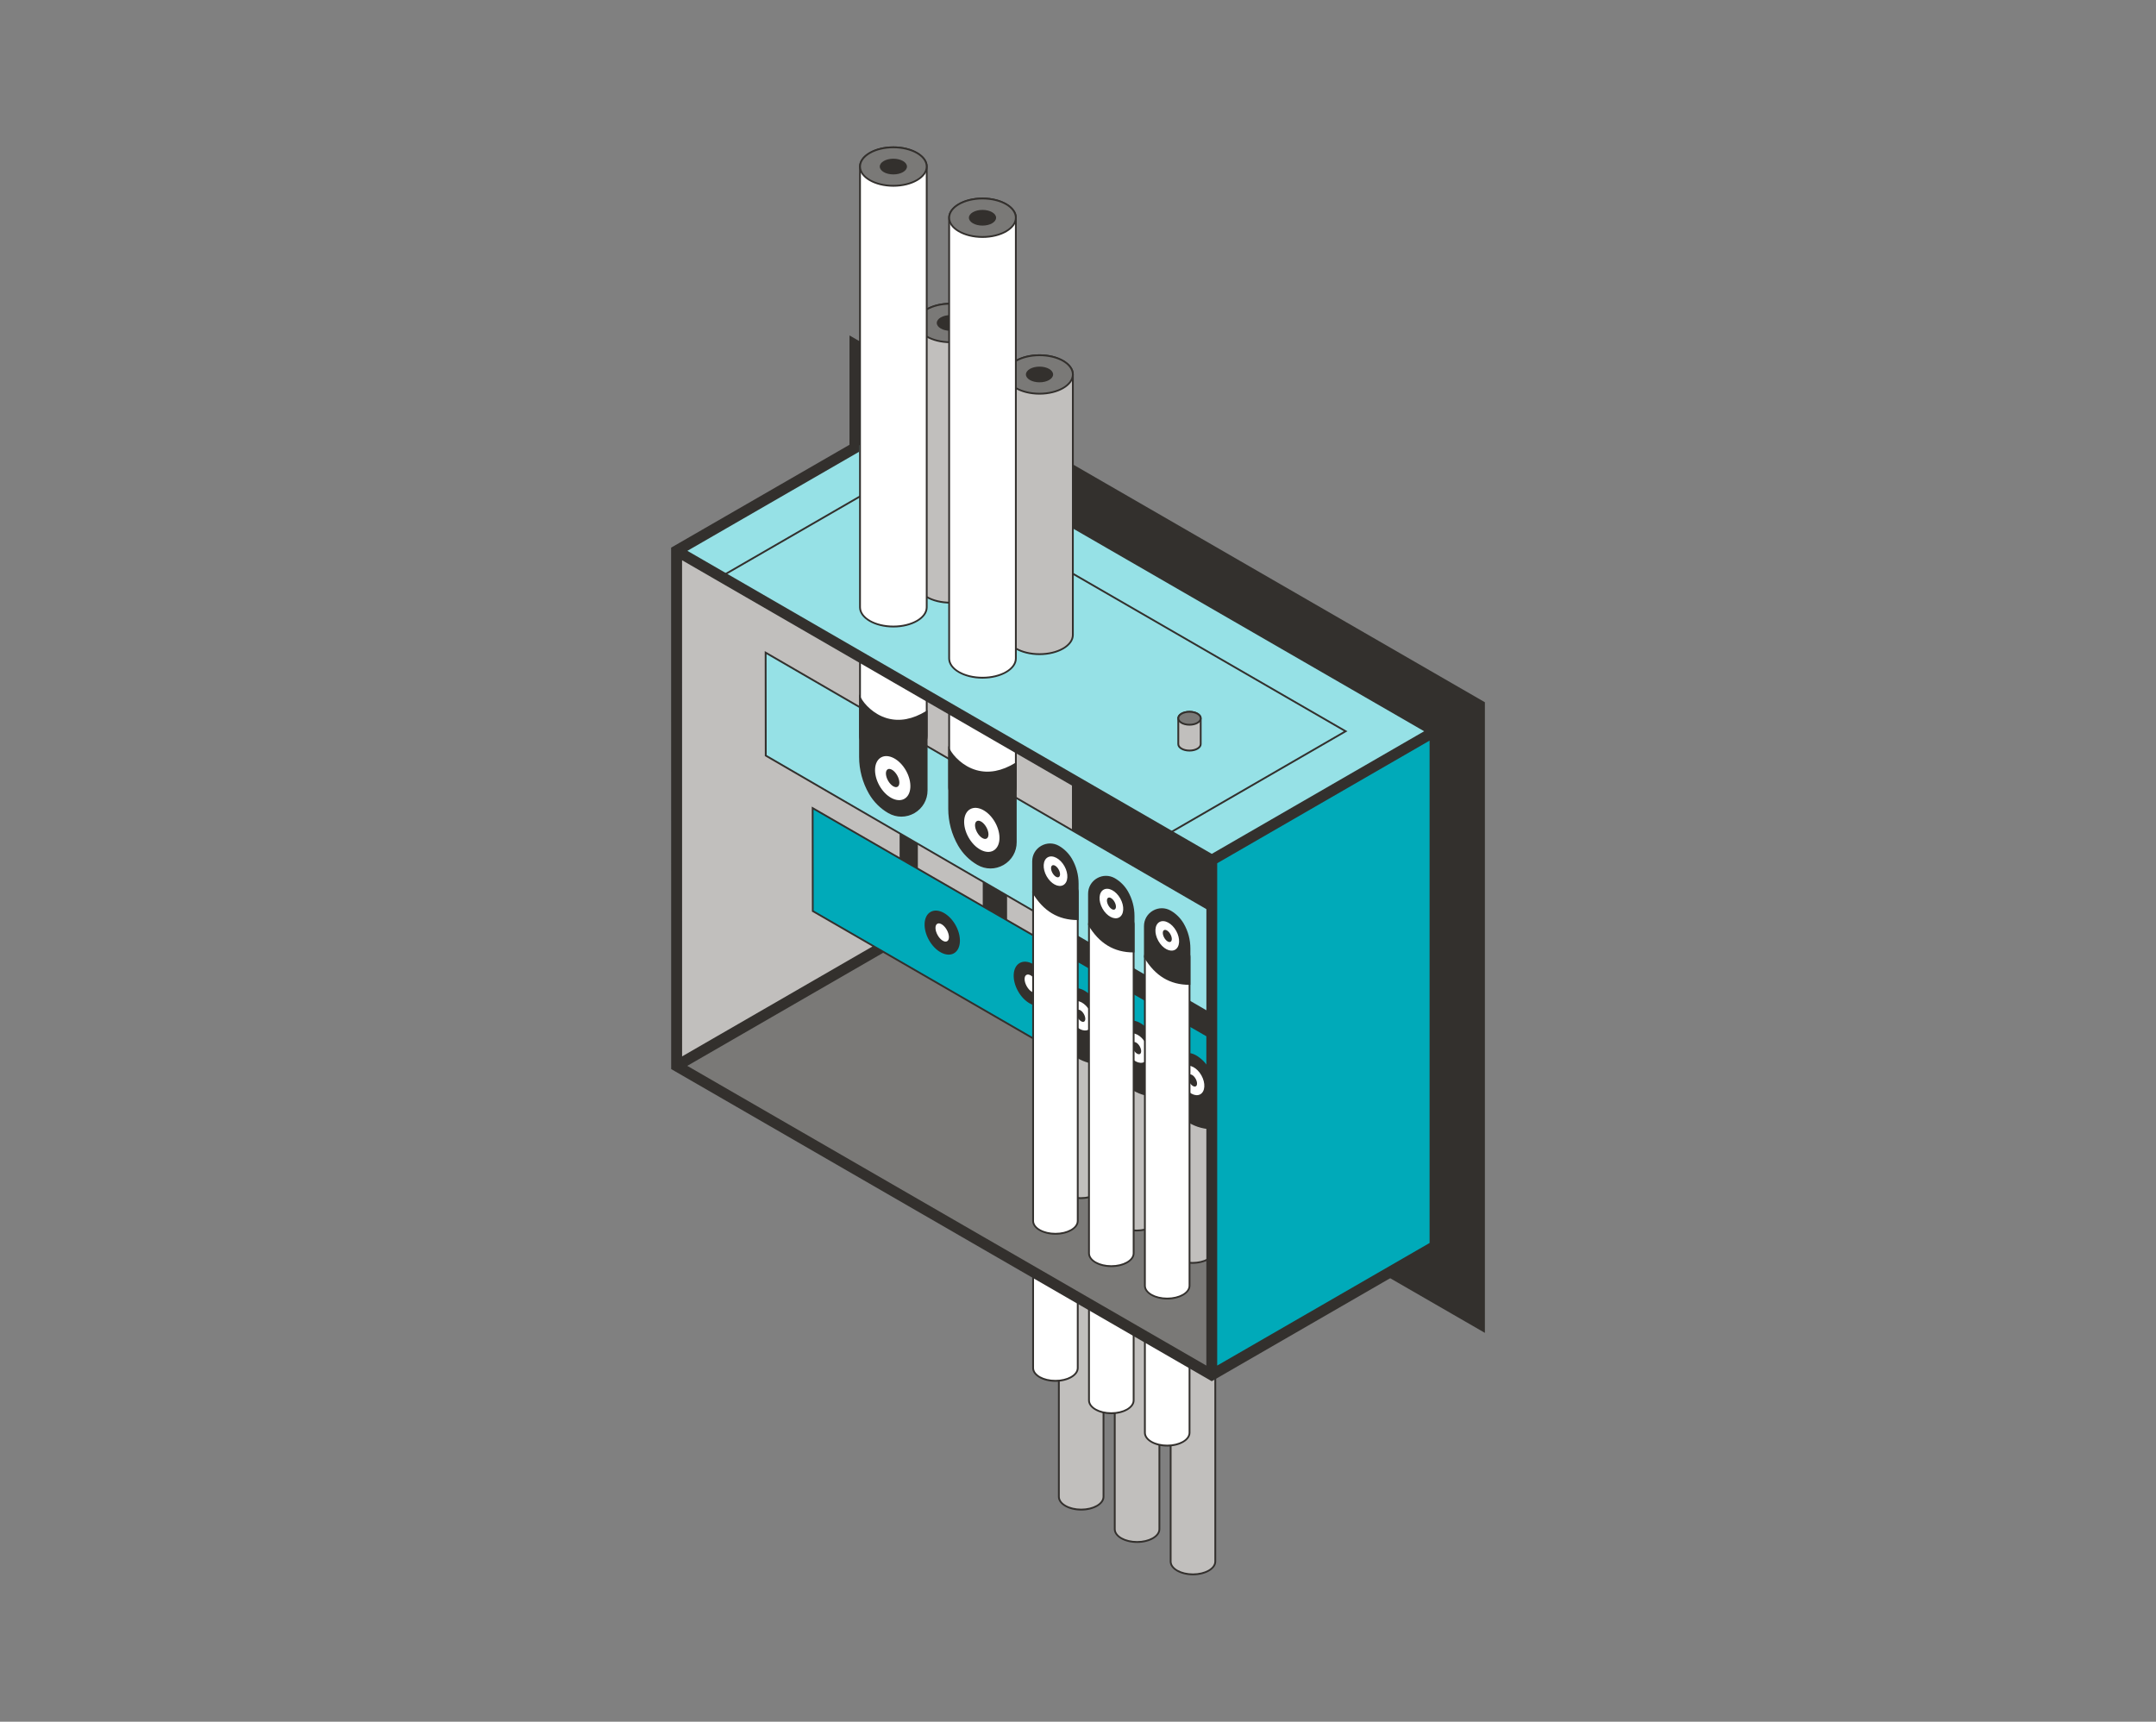 <?xml version="1.0" encoding="utf-8"?>
<!-- Generator: Adobe Illustrator 27.4.1, SVG Export Plug-In . SVG Version: 6.00 Build 0)  -->
<svg version="1.1" id="DFP-2C-4S" xmlns="http://www.w3.org/2000/svg" xmlns:xlink="http://www.w3.org/1999/xlink" x="0px" y="0px"
	 width="596px" height="476px" viewBox="0 0 596 476" style="enable-background:new 0 0 596 476;" xml:space="preserve">
<rect x="0" y="0" width="596" height="476" fill="#808080" stroke="none"/>
<style type="text/css">
	.st0{fill:#33302D;}
	.st1{fill:#C1BFBD;}
	.st2{fill:#FFFFFF;}
	.st3{fill:#7A7977;}
	.st4{fill:#00AAB9;}
	.st5{fill:#96E1E6;}
	.st6{fill:#96E1E6;stroke:#33302D;stroke-width:0.5;stroke-miterlimit:10;}
</style>
<g>
	<g>
		<g>
			<path class="st1" d="M305.05,332.87c0-1.97-2.76-3.56-6.17-3.56s-6.17,1.59-6.17,3.56v80.93c0,1.97,2.76,3.56,6.17,3.56
				s6.17-1.59,6.17-3.56V332.87z"/>
			<path class="st0" d="M298.88,417.62c-3.54,0-6.42-1.71-6.42-3.81v-80.93c0-2.1,2.88-3.81,6.42-3.81s6.42,1.71,6.42,3.81v80.93
				C305.3,415.91,302.42,417.62,298.88,417.62z M298.88,329.56c-3.26,0-5.92,1.48-5.92,3.31v80.93c0,1.82,2.65,3.31,5.92,3.31
				c3.26,0,5.92-1.48,5.92-3.31v-80.93C304.8,331.05,302.14,329.56,298.88,329.56z"/>
		</g>
	</g>
	<g>
		<g>
			<path class="st1" d="M320.5,341.83c0-1.97-2.76-3.56-6.17-3.56s-6.17,1.59-6.17,3.56v80.93c0,1.97,2.76,3.56,6.17,3.56
				s6.17-1.59,6.17-3.56V341.83z"/>
			<path class="st0" d="M314.33,426.57c-3.54,0-6.42-1.71-6.42-3.81v-80.93c0-2.1,2.88-3.81,6.42-3.81s6.42,1.71,6.42,3.81v80.93
				C320.75,424.86,317.87,426.57,314.33,426.57z M314.33,338.52c-3.26,0-5.92,1.48-5.92,3.31v80.93c0,1.83,2.65,3.31,5.92,3.31
				s5.92-1.48,5.92-3.31v-80.93C320.25,340,317.59,338.52,314.33,338.52z"/>
		</g>
	</g>
	<g>
		<g>
			<path class="st1" d="M335.95,350.78c0-1.97-2.76-3.56-6.17-3.56s-6.17,1.59-6.17,3.56v80.93c0,1.97,2.76,3.56,6.17,3.56
				s6.17-1.59,6.17-3.56V350.78z"/>
			<path class="st0" d="M329.78,435.52c-3.54,0-6.42-1.71-6.42-3.81v-80.93c0-2.1,2.88-3.81,6.42-3.81s6.42,1.71,6.42,3.81v80.93
				C336.2,433.81,333.32,435.52,329.78,435.52z M329.78,347.47c-3.26,0-5.92,1.48-5.92,3.31v80.93c0,1.83,2.65,3.31,5.92,3.31
				s5.92-1.48,5.92-3.31v-80.93C335.7,348.95,333.04,347.47,329.78,347.47z"/>
		</g>
	</g>
	<g>
		<g>
			<path class="st2" d="M297.93,339.99c0-1.97-2.76-3.56-6.17-3.56s-6.17,1.59-6.17,3.56v38.21c0,1.97,2.76,3.56,6.17,3.56
				s6.17-1.59,6.17-3.56V339.99z"/>
			<path class="st0" d="M291.76,382.02c-3.54,0-6.42-1.71-6.42-3.81v-38.21c0-2.1,2.88-3.81,6.42-3.81s6.42,1.71,6.42,3.81v38.21
				C298.18,380.31,295.3,382.02,291.76,382.02z M291.76,336.68c-3.26,0-5.92,1.48-5.92,3.31v38.21c0,1.83,2.65,3.31,5.92,3.31
				s5.92-1.48,5.92-3.31v-38.21C297.68,338.17,295.02,336.68,291.76,336.68z"/>
		</g>
	</g>
	<g>
		<g>
			<path class="st2" d="M313.38,348.95c0-1.97-2.76-3.56-6.17-3.56s-6.17,1.59-6.17,3.56v38.21c0,1.97,2.76,3.56,6.17,3.56
				s6.17-1.59,6.17-3.56V348.95z"/>
			<path class="st0" d="M307.21,390.97c-3.54,0-6.42-1.71-6.42-3.81v-38.21c0-2.1,2.88-3.81,6.42-3.81s6.42,1.71,6.42,3.81v38.21
				C313.63,389.26,310.75,390.97,307.21,390.97z M307.21,345.64c-3.26,0-5.92,1.48-5.92,3.31v38.21c0,1.83,2.65,3.31,5.92,3.31
				s5.92-1.48,5.92-3.31v-38.21C313.13,347.12,310.47,345.64,307.21,345.64z"/>
		</g>
	</g>
	<g>
		<g>
			<path class="st2" d="M328.83,357.9c0-1.97-2.76-3.56-6.17-3.56s-6.17,1.59-6.17,3.56v38.21c0,1.97,2.76,3.56,6.17,3.56
				s6.17-1.59,6.17-3.56V357.9z"/>
			<path class="st0" d="M322.66,399.92c-3.54,0-6.42-1.71-6.42-3.81V357.9c0-2.1,2.88-3.81,6.42-3.81s6.42,1.71,6.42,3.81v38.21
				C329.08,398.21,326.2,399.92,322.66,399.92z M322.66,354.59c-3.26,0-5.92,1.48-5.92,3.31v38.21c0,1.82,2.65,3.31,5.92,3.31
				s5.92-1.48,5.92-3.31V357.9C328.58,356.07,325.92,354.59,322.66,354.59z"/>
		</g>
	</g>
	<polygon class="st0" points="236.32,95.34 408.98,195.02 408.98,365.9 384.22,351.62 396.69,344.52 248.69,259.12 236.32,266.26 	
		"/>
	<path class="st0" d="M410.48,368.5l-29.27-16.89l12.47-7.1l-144.98-83.65l-13.87,8.01V92.74l175.65,101.41V368.5z M387.24,351.62
		l20.24,11.68V195.89L237.82,97.94v165.73l10.87-6.27l151.01,87.13L387.24,351.62z"/>
	<polygon class="st3" points="187.04,294.71 248.69,259.12 396.69,344.52 334.98,380.14 	"/>
	<polygon class="st0" points="384.27,337.45 384.25,209.27 236.34,123.83 236.32,251.99 	"/>
	<path class="st0" d="M385.77,340.05l-150.94-87.2l0.01-131.62l150.91,87.17L385.77,340.05z M237.82,251.12l144.94,83.73
		l-0.01-124.72l-144.91-83.7L237.82,251.12z"/>
	<polygon class="st1" points="187.04,294.71 248.69,259.12 248.68,116.71 187.02,152.28 	"/>
	<g>
		<g>
			<g>
				<path class="st1" d="M271.92,250.8V150.03c0-2.94-4.13-5.32-9.22-5.32s-9.22,2.38-9.22,5.32v90.13"/>
				<path class="st0" d="M272.17,250.8h-0.5V150.03c0-2.8-4.02-5.07-8.97-5.07c-4.94,0-8.97,2.27-8.97,5.07v90.13h-0.5v-90.13
					c0-3.07,4.25-5.57,9.47-5.57s9.47,2.5,9.47,5.57V250.8z"/>
			</g>
			<g>
				<ellipse class="st3" cx="262.71" cy="150.03" rx="9.22" ry="5.32"/>
				<path class="st0" d="M262.71,155.6c-5.22,0-9.47-2.5-9.47-5.57s4.25-5.57,9.47-5.57s9.47,2.5,9.47,5.57
					S267.93,155.6,262.71,155.6z M262.71,144.96c-4.94,0-8.97,2.27-8.97,5.07s4.02,5.07,8.97,5.07c4.94,0,8.97-2.27,8.97-5.07
					S267.65,144.96,262.71,144.96z"/>
			</g>
			<ellipse class="st0" cx="262.71" cy="150.03" rx="3.76" ry="2.17"/>
		</g>
	</g>
	<g>
		<g>
			<g>
				<path class="st1" d="M296.58,264.75V164.23c0-2.94-4.13-5.32-9.22-5.32s-9.22,2.38-9.22,5.32v90.15"/>
				<path class="st0" d="M296.83,264.75h-0.5V164.23c0-2.8-4.02-5.07-8.97-5.07c-4.94,0-8.97,2.27-8.97,5.07v90.15h-0.5v-90.15
					c0-3.07,4.25-5.57,9.47-5.57s9.47,2.5,9.47,5.57V264.75z"/>
			</g>
			<g>
				<ellipse class="st3" cx="287.35" cy="164.26" rx="9.22" ry="5.32"/>
				<path class="st0" d="M287.35,169.83c-5.22,0-9.47-2.5-9.47-5.57s4.25-5.57,9.47-5.57s9.47,2.5,9.47,5.57
					S292.57,169.83,287.35,169.83z M287.35,159.19c-4.94,0-8.97,2.27-8.97,5.07s4.02,5.07,8.97,5.07c4.94,0,8.97-2.27,8.97-5.07
					S292.29,159.19,287.35,159.19z"/>
			</g>
			<ellipse class="st0" cx="287.35" cy="164.26" rx="3.76" ry="2.17"/>
		</g>
	</g>
	<polygon class="st4" points="224.64,223.42 224.68,251.89 335.71,316.03 335.71,287.5 	"/>
	<polygon class="st5" points="211.65,180.44 211.69,208.9 335.03,280.49 335.03,251.95 	"/>
	<path class="st0" d="M335.28,280.92l-0.38-0.22l-123.47-71.66L211.4,180l123.88,71.81V280.92z M211.94,208.76l122.84,71.3V252.1
		L211.9,180.87L211.94,208.76z"/>
	<g>
		<path class="st2" d="M262.38,217.65c0,2.94,4.13,5.32,9.22,5.32s9.22-2.38,9.22-5.32v-46.87c0-2.94-4.13-5.32-9.22-5.32
			s-9.22,2.38-9.22,5.32V217.65z"/>
		<path class="st0" d="M271.6,223.22c-5.22,0-9.47-2.5-9.47-5.57v-46.87c0-3.07,4.25-5.57,9.47-5.57s9.47,2.5,9.47,5.57v46.87
			C281.07,220.72,276.82,223.22,271.6,223.22z M271.6,165.71c-4.94,0-8.97,2.27-8.97,5.07v46.87c0,2.8,4.02,5.07,8.97,5.07
			c4.94,0,8.97-2.27,8.97-5.07v-46.87C280.57,167.99,276.54,165.71,271.6,165.71z"/>
	</g>
	<g>
		<ellipse class="st3" cx="271.6" cy="170.78" rx="9.22" ry="5.32"/>
		<path class="st0" d="M271.6,176.35c-5.22,0-9.47-2.5-9.47-5.57s4.25-5.57,9.47-5.57s9.47,2.5,9.47,5.57
			S276.82,176.35,271.6,176.35z M271.6,165.71c-4.94,0-8.97,2.27-8.97,5.07s4.02,5.07,8.97,5.07c4.94,0,8.97-2.27,8.97-5.07
			S276.54,165.71,271.6,165.71z"/>
	</g>
	<ellipse class="st0" cx="271.6" cy="170.78" rx="3.76" ry="2.17"/>
	<path class="st0" d="M262.38,207.29v16.3c0,3.54,0.93,7.03,2.7,10.1l0,0c1.25,2.17,3.05,3.97,5.21,5.22h0
		c4.67,2.7,10.51-0.67,10.51-6.07v-21.72C270.54,217.43,263.74,209.98,262.38,207.29z"/>
	<path class="st0" d="M273.81,240.11c-1.25,0-2.5-0.33-3.63-0.99c-2.2-1.27-4.03-3.11-5.31-5.31c-1.79-3.1-2.74-6.64-2.74-10.22
		v-17.35l0.47,0.94c0.87,1.72,3.54,4.68,7.31,5.74c3.4,0.96,7.02,0.28,10.76-2.01l0.38-0.23v22.17c0,2.62-1.36,4.97-3.63,6.29
		C276.3,239.78,275.05,240.11,273.81,240.11z M262.63,208.2v15.39c0,3.5,0.92,6.94,2.67,9.97c1.23,2.12,3,3.9,5.12,5.13
		c2.12,1.22,4.64,1.22,6.76,0c2.12-1.22,3.38-3.41,3.38-5.85v-21.28c-3.73,2.19-7.36,2.81-10.78,1.84
		C266.39,212.44,263.85,210.01,262.63,208.2z"/>
	
		<ellipse transform="matrix(0.872 -0.489 0.489 0.872 -77.586 161.976)" class="st2" cx="271.47" cy="229.6" rx="4.22" ry="6.57"/>
	
		<ellipse transform="matrix(0.872 -0.489 0.489 0.872 -77.576 161.966)" class="st0" cx="271.45" cy="229.58" rx="1.46" ry="2.77"/>
	
		<ellipse transform="matrix(0.872 -0.489 0.489 0.872 -96.637 174.097)" class="st0" cx="285.16" cy="272.15" rx="4.22" ry="6.57"/>
	
		<ellipse transform="matrix(0.872 -0.489 0.489 0.872 -96.627 174.087)" class="st2" cx="285.15" cy="272.13" rx="1.46" ry="2.77"/>
	
		<ellipse transform="matrix(0.872 -0.489 0.489 0.872 -92.865 160.249)" class="st0" cx="260.52" cy="258.01" rx="4.22" ry="6.57"/>
	
		<ellipse transform="matrix(0.872 -0.489 0.489 0.872 -92.855 160.239)" class="st2" cx="260.51" cy="257.98" rx="1.46" ry="2.77"/>
	<path class="st2" d="M237.74,203.5c0,2.94,4.13,5.32,9.22,5.32s9.22-2.38,9.22-5.32v-46.87c0-2.94-4.13-5.32-9.22-5.32
		s-9.22,2.38-9.22,5.32V203.5z"/>
	<path class="st0" d="M246.96,209.07c-5.22,0-9.47-2.5-9.47-5.57v-46.87c0-3.07,4.25-5.57,9.47-5.57s9.47,2.5,9.47,5.57v46.87
		C256.43,206.57,252.18,209.07,246.96,209.07z M246.96,151.56c-4.94,0-8.97,2.27-8.97,5.07v46.87c0,2.8,4.02,5.07,8.97,5.07
		c4.94,0,8.97-2.27,8.97-5.07v-46.87C255.93,153.84,251.9,151.56,246.96,151.56z"/>
	<path class="st0" d="M237.74,192.97v16.3c0,3.54,0.93,7.03,2.7,10.1l0,0c1.25,2.17,3.05,3.97,5.21,5.22l0,0
		c4.67,2.7,10.51-0.67,10.51-6.07v-21.72C245.9,203.11,239.1,195.65,237.74,192.97z"/>
	<path class="st0" d="M249.17,225.78c-1.25,0-2.49-0.33-3.63-0.99c-2.2-1.27-4.03-3.11-5.31-5.31c-1.79-3.1-2.74-6.64-2.74-10.22
		v-17.35l0.47,0.94c0.87,1.72,3.54,4.68,7.31,5.74c3.4,0.96,7.02,0.28,10.76-2.01l0.38-0.23v22.17c0,2.62-1.36,4.97-3.63,6.29
		C251.66,225.45,250.41,225.78,249.17,225.78z M237.99,193.87v15.39c0,3.5,0.92,6.94,2.67,9.97c1.23,2.12,3,3.9,5.12,5.13
		c2.12,1.22,4.64,1.22,6.76,0c2.12-1.22,3.38-3.41,3.38-5.85v-21.28c-3.73,2.19-7.36,2.81-10.78,1.84
		C241.75,198.12,239.21,195.68,237.99,193.87z"/>
	
		<ellipse transform="matrix(0.872 -0.489 0.489 0.872 -73.727 148.105)" class="st2" cx="246.83" cy="215.28" rx="4.22" ry="6.57"/>
	
		<ellipse transform="matrix(0.872 -0.489 0.489 0.872 -73.717 148.096)" class="st0" cx="246.81" cy="215.25" rx="1.46" ry="2.77"/>
	<ellipse class="st3" cx="246.96" cy="156.63" rx="9.22" ry="5.32"/>
	<path class="st0" d="M246.96,162.2c-5.22,0-9.47-2.5-9.47-5.57s4.25-5.57,9.47-5.57s9.47,2.5,9.47,5.57S252.18,162.2,246.96,162.2z
		 M246.96,151.56c-4.94,0-8.97,2.27-8.97,5.07s4.02,5.07,8.97,5.07c4.94,0,8.97-2.27,8.97-5.07S251.9,151.56,246.96,151.56z"/>
	<ellipse class="st0" cx="246.96" cy="156.63" rx="3.76" ry="2.17"/>
	<polygon class="st4" points="396.69,202.17 334.98,237.8 334.98,380.14 396.69,344.52 	"/>
	<polygon class="st5" points="248.68,116.71 187.02,152.28 199.35,159.41 322.66,230.68 334.98,237.8 396.69,202.17 	"/>
	<polygon class="st0" points="322.79,230.9 322.54,230.46 371.48,202.17 248.67,131.22 199.48,159.62 199.23,159.19 248.67,130.64 
		248.8,130.72 372.48,202.17 	"/>
	<g>
		<g>
			<g>
				<path class="st1" d="M278.15,175.54c0,2.94,4.13,5.32,9.22,5.32s9.22-2.38,9.22-5.32v-72.01c0-2.94-4.13-5.32-9.22-5.32
					s-9.22,2.38-9.22,5.32V175.54z"/>
				<path class="st0" d="M287.36,181.11c-5.22,0-9.47-2.5-9.47-5.57v-72.01c0-3.07,4.25-5.57,9.47-5.57s9.47,2.5,9.47,5.57v72.01
					C296.83,178.61,292.58,181.11,287.36,181.11z M287.36,98.46c-4.94,0-8.97,2.27-8.97,5.07v72.01c0,2.8,4.02,5.07,8.97,5.07
					c4.94,0,8.97-2.27,8.97-5.07v-72.01C296.33,100.73,292.31,98.46,287.36,98.46z"/>
			</g>
			<g>
				<ellipse class="st3" cx="287.36" cy="103.53" rx="9.22" ry="5.32"/>
				<path class="st0" d="M287.36,109.1c-5.22,0-9.47-2.5-9.47-5.57s4.25-5.57,9.47-5.57s9.47,2.5,9.47,5.57
					S292.58,109.1,287.36,109.1z M287.36,98.46c-4.94,0-8.97,2.27-8.97,5.07s4.02,5.07,8.97,5.07c4.94,0,8.97-2.27,8.97-5.07
					S292.31,98.46,287.36,98.46z"/>
			</g>
			<ellipse class="st0" cx="287.36" cy="103.53" rx="3.76" ry="2.17"/>
		</g>
	</g>
	<g>
		<g>
			<g>
				<path class="st1" d="M253.51,161.3c0,2.94,4.13,5.32,9.22,5.32s9.22-2.38,9.22-5.32V89.29c0-2.94-4.13-5.32-9.22-5.32
					s-9.22,2.38-9.22,5.32V161.3z"/>
				<path class="st0" d="M262.72,166.87c-5.22,0-9.47-2.5-9.47-5.57V89.29c0-3.07,4.25-5.57,9.47-5.57s9.47,2.5,9.47,5.57v72.01
					C272.19,164.37,267.94,166.87,262.72,166.87z M262.72,84.22c-4.94,0-8.97,2.27-8.97,5.07v72.01c0,2.8,4.02,5.07,8.97,5.07
					c4.94,0,8.97-2.27,8.97-5.07V89.29C271.69,86.49,267.67,84.22,262.72,84.22z"/>
			</g>
		</g>
		<g>
			<ellipse class="st3" cx="262.72" cy="89.29" rx="9.22" ry="5.32"/>
			<path class="st0" d="M262.72,94.86c-5.22,0-9.47-2.5-9.47-5.57s4.25-5.57,9.47-5.57s9.47,2.5,9.47,5.57
				S267.94,94.86,262.72,94.86z M262.72,84.22c-4.94,0-8.97,2.27-8.97,5.07s4.02,5.07,8.97,5.07c4.94,0,8.97-2.27,8.97-5.07
				S267.67,84.22,262.72,84.22z"/>
		</g>
		<ellipse class="st0" cx="262.72" cy="89.29" rx="3.76" ry="2.17"/>
	</g>
	<g>
		<path class="st1" d="M325.72,205.73c0,0.99,1.39,1.79,3.1,1.79c1.71,0,3.1-0.8,3.1-1.79v-7.14c0-0.99-1.39-1.79-3.1-1.79
			c-1.71,0-3.1,0.8-3.1,1.79V205.73z"/>
		<path class="st0" d="M328.82,207.77c-1.88,0-3.35-0.9-3.35-2.04v-7.14c0-1.14,1.47-2.04,3.35-2.04s3.35,0.9,3.35,2.04v7.14
			C332.17,206.87,330.69,207.77,328.82,207.77z M328.82,197.04c-1.54,0-2.85,0.7-2.85,1.54v7.14c0,0.83,1.3,1.54,2.85,1.54
			s2.85-0.7,2.85-1.54v-7.14C331.67,197.75,330.36,197.04,328.82,197.04z"/>
	</g>
	<g>
		<ellipse class="st3" cx="328.82" cy="198.58" rx="3.1" ry="1.79"/>
		<path class="st0" d="M328.82,200.62c-1.88,0-3.35-0.9-3.35-2.04s1.47-2.04,3.35-2.04s3.35,0.9,3.35,2.04
			S330.69,200.62,328.82,200.62z M328.82,197.04c-1.54,0-2.85,0.7-2.85,1.54s1.3,1.54,2.85,1.54s2.85-0.7,2.85-1.54
			S330.36,197.04,328.82,197.04z"/>
	</g>
	<g>
		<g>
			<path class="st2" d="M262.38,182.05c0,2.94,4.13,5.32,9.22,5.32s9.22-2.38,9.22-5.32V60.2c0-2.94-4.13-5.32-9.22-5.32
				s-9.22,2.38-9.22,5.32V182.05z"/>
			<path class="st0" d="M271.6,187.62c-5.22,0-9.47-2.5-9.47-5.57V60.2c0-3.07,4.25-5.57,9.47-5.57s9.47,2.5,9.47,5.57v121.85
				C281.07,185.12,276.82,187.62,271.6,187.62z M271.6,55.13c-4.94,0-8.97,2.27-8.97,5.07v121.85c0,2.8,4.02,5.07,8.97,5.07
				c4.94,0,8.97-2.27,8.97-5.07V60.2C280.57,57.4,276.54,55.13,271.6,55.13z"/>
		</g>
		<g>
			<ellipse class="st3" cx="271.6" cy="60.2" rx="9.22" ry="5.32"/>
			<path class="st0" d="M271.6,65.77c-5.22,0-9.47-2.5-9.47-5.57s4.25-5.57,9.47-5.57s9.47,2.5,9.47,5.57S276.82,65.77,271.6,65.77z
				 M271.6,55.13c-4.94,0-8.97,2.27-8.97,5.07s4.02,5.07,8.97,5.07c4.94,0,8.97-2.27,8.97-5.07S276.54,55.13,271.6,55.13z"/>
		</g>
		<ellipse class="st0" cx="271.6" cy="60.2" rx="3.76" ry="2.17"/>
	</g>
	<g>
		<g>
			<path class="st2" d="M237.74,167.9c0,2.94,4.13,5.32,9.22,5.32s9.22-2.38,9.22-5.32V46.05c0-2.94-4.13-5.32-9.22-5.32
				s-9.22,2.38-9.22,5.32V167.9z"/>
			<path class="st0" d="M246.96,173.47c-5.22,0-9.47-2.5-9.47-5.57V46.05c0-3.07,4.25-5.57,9.47-5.57s9.47,2.5,9.47,5.57V167.9
				C256.43,170.97,252.18,173.47,246.96,173.47z M246.96,40.98c-4.94,0-8.97,2.27-8.97,5.07V167.9c0,2.8,4.02,5.07,8.97,5.07
				c4.94,0,8.97-2.27,8.97-5.07V46.05C255.93,43.25,251.9,40.98,246.96,40.98z"/>
		</g>
	</g>
	<g>
		<ellipse class="st3" cx="246.96" cy="46.05" rx="9.22" ry="5.32"/>
		<path class="st0" d="M246.96,51.62c-5.22,0-9.47-2.5-9.47-5.57s4.25-5.57,9.47-5.57s9.47,2.5,9.47,5.57S252.18,51.62,246.96,51.62
			z M246.96,40.98c-4.94,0-8.97,2.27-8.97,5.07s4.02,5.07,8.97,5.07c4.94,0,8.97-2.27,8.97-5.07S251.9,40.98,246.96,40.98z"/>
	</g>
	<ellipse class="st0" cx="246.96" cy="46.05" rx="3.76" ry="2.17"/>
	<g>
		<g>
			<path class="st1" d="M304.9,286.65c0-1.97-2.76-3.56-6.17-3.56s-6.17,1.59-6.17,3.56v41.04c0,1.97,2.76,3.56,6.17,3.56
				s6.17-1.59,6.17-3.56V286.65z"/>
			<path class="st0" d="M298.73,331.5c-3.54,0-6.42-1.71-6.42-3.81v-41.04c0-2.1,2.88-3.81,6.42-3.81s6.42,1.71,6.42,3.81v41.04
				C305.15,329.79,302.27,331.5,298.73,331.5z M298.73,283.34c-3.26,0-5.92,1.48-5.92,3.31v41.04c0,1.82,2.65,3.31,5.92,3.31
				s5.92-1.48,5.92-3.31v-41.04C304.65,284.83,301.99,283.34,298.73,283.34z"/>
		</g>
		<g>
			<path class="st0" d="M304.9,294.1v-9.8c0-2.37-0.62-4.7-1.81-6.75l0,0c-0.84-1.45-2.04-2.65-3.49-3.49l0,0
				c-3.13-1.81-7.03,0.45-7.03,4.06v8.53C295.32,291.29,299.18,294.1,304.9,294.1z"/>
			<path class="st0" d="M305.15,294.35h-0.25c-5.42,0-9.52-2.48-12.55-7.57l-0.04-0.06v-8.6c0-1.79,0.92-3.38,2.47-4.28
				c1.55-0.89,3.39-0.89,4.94,0c1.48,0.86,2.72,2.1,3.58,3.58c1.21,2.09,1.84,4.47,1.84,6.88V294.35z M292.81,286.58
				c2.88,4.81,6.75,7.19,11.83,7.27v-9.55c0-2.32-0.61-4.62-1.78-6.63c-0.81-1.41-1.99-2.58-3.4-3.4c-1.39-0.8-3.05-0.8-4.44,0
				c-1.39,0.8-2.22,2.24-2.22,3.84V286.58z"/>
		</g>
		
			<ellipse transform="matrix(0.872 -0.489 0.489 0.872 -99.223 181.903)" class="st2" cx="298.82" cy="281.01" rx="2.83" ry="4.4"/>
		
			<ellipse transform="matrix(0.872 -0.489 0.489 0.872 -99.229 181.909)" class="st0" cx="298.83" cy="281.03" rx="0.98" ry="1.85"/>
		<g>
			<path class="st1" d="M320.34,295.61c0-1.97-2.76-3.56-6.17-3.56s-6.17,1.59-6.17,3.56v41.04c0,1.97,2.76,3.56,6.17,3.56
				s6.17-1.59,6.17-3.56V295.61z"/>
			<path class="st0" d="M314.18,340.45c-3.54,0-6.42-1.71-6.42-3.81v-41.04c0-2.1,2.88-3.81,6.42-3.81s6.42,1.71,6.42,3.81v41.04
				C320.59,338.74,317.72,340.45,314.18,340.45z M314.18,292.3c-3.26,0-5.92,1.48-5.92,3.31v41.04c0,1.83,2.65,3.31,5.92,3.31
				s5.92-1.48,5.92-3.31v-41.04C320.09,293.78,317.44,292.3,314.18,292.3z"/>
		</g>
		<g>
			<path class="st0" d="M320.34,303.06v-9.8c0-2.37-0.62-4.7-1.81-6.75v0c-0.84-1.45-2.04-2.65-3.49-3.49l0,0
				c-3.13-1.81-7.03,0.45-7.03,4.06v8.53C310.76,300.24,314.63,303.06,320.34,303.06z"/>
			<path class="st0" d="M320.59,303.31h-0.25c-5.42,0-9.52-2.48-12.55-7.57l-0.04-0.06v-8.6c0-1.79,0.92-3.38,2.47-4.28
				c1.55-0.89,3.39-0.89,4.94,0c1.48,0.86,2.72,2.1,3.58,3.58c1.21,2.09,1.84,4.47,1.84,6.88V303.31z M308.26,295.54
				c2.88,4.81,6.75,7.19,11.83,7.27v-9.55c0-2.32-0.61-4.62-1.78-6.63c-0.81-1.41-1.99-2.58-3.4-3.4c-1.39-0.8-3.05-0.8-4.44,0
				c-1.39,0.8-2.22,2.24-2.22,3.84V295.54z"/>
		</g>
		
			<ellipse transform="matrix(0.872 -0.489 0.489 0.872 -101.627 190.596)" class="st2" cx="314.27" cy="289.96" rx="2.83" ry="4.4"/>
		
			<ellipse transform="matrix(0.872 -0.489 0.489 0.872 -101.634 190.602)" class="st0" cx="314.28" cy="289.98" rx="0.98" ry="1.85"/>
		<g>
			<path class="st1" d="M335.79,304.56c0-1.97-2.76-3.56-6.17-3.56s-6.17,1.59-6.17,3.56v41.04c0,1.97,2.76,3.56,6.17,3.56
				s6.17-1.59,6.17-3.56V304.56z"/>
			<path class="st0" d="M329.63,349.4c-3.54,0-6.42-1.71-6.42-3.81v-41.04c0-2.1,2.88-3.81,6.42-3.81s6.42,1.71,6.42,3.81v41.04
				C336.04,347.69,333.17,349.4,329.63,349.4z M329.63,301.25c-3.26,0-5.92,1.48-5.92,3.31v41.04c0,1.83,2.65,3.31,5.92,3.31
				s5.92-1.48,5.92-3.31v-41.04C335.54,302.73,332.89,301.25,329.63,301.25z"/>
		</g>
		<g>
			<path class="st0" d="M335.79,312.01v-9.8c0-2.37-0.62-4.7-1.81-6.75l0,0c-0.84-1.45-2.04-2.65-3.49-3.49v0
				c-3.13-1.81-7.03,0.45-7.03,4.06v8.53C326.21,309.19,330.08,312.01,335.79,312.01z"/>
			<path class="st0" d="M336.04,312.26h-0.25c-5.42,0-9.52-2.48-12.55-7.57l-0.04-0.06v-8.6c0-1.79,0.92-3.38,2.47-4.28
				c1.55-0.89,3.39-0.89,4.94,0c1.48,0.86,2.72,2.1,3.58,3.58c1.21,2.09,1.84,4.47,1.84,6.88V312.26z M323.71,304.49
				c2.88,4.81,6.75,7.19,11.83,7.27v-9.55c0-2.32-0.61-4.62-1.78-6.63c-0.81-1.41-1.99-2.58-3.4-3.4c-1.39-0.8-3.05-0.8-4.44,0
				c-1.39,0.8-2.22,2.24-2.22,3.84V304.49z"/>
		</g>
		
			<ellipse transform="matrix(0.872 -0.489 0.489 0.872 -104.032 199.289)" class="st2" cx="329.72" cy="298.91" rx="2.83" ry="4.4"/>
		
			<ellipse transform="matrix(0.872 -0.489 0.489 0.872 -104.038 199.296)" class="st0" cx="329.73" cy="298.93" rx="0.98" ry="1.85"/>
	</g>
	<path class="st0" d="M237.49,121.43l-51.97,29.98l0.02,144.16l149.43,86.3l63.22-36.5V201.3l-101.62-58.67l0.01,3.47l97.11,56.07
		l-58.71,33.9l-144.96-83.78l47.47-27.39V121.43z M247.19,188.79l3,1.73l83.3,48.14v47.26l-109.09-62.93l0.04,29.04l16.72,9.66
		l-52.6,30.37l-0.01-137.17L247.19,188.79z M333.48,377.54l-143.49-82.86l54.15-31.26l41.45,23.95v-0.58l-60.67-35.05l-0.03-27.89
		l108.59,62.65V377.54z M395.19,341.92l0,1.73l-58.71,33.89v-66.04v-3.46v-69.38l58.71-33.9V341.92z"/>
	<g>
		<path class="st2" d="M297.93,246.67c0-1.97-2.76-3.56-6.17-3.56s-6.17,1.59-6.17,3.56v90.88c0,1.97,2.76,3.56,6.17,3.56
			s6.17-1.59,6.17-3.56V246.67z"/>
		<path class="st0" d="M291.76,341.36c-3.54,0-6.42-1.71-6.42-3.81v-90.88c0-2.1,2.88-3.81,6.42-3.81s6.42,1.71,6.42,3.81v90.88
			C298.18,339.65,295.3,341.36,291.76,341.36z M291.76,243.36c-3.26,0-5.92,1.48-5.92,3.31v90.88c0,1.82,2.65,3.31,5.92,3.31
			s5.92-1.48,5.92-3.31v-90.88C297.68,244.85,295.02,243.36,291.76,243.36z"/>
	</g>
	<g>
		<path class="st0" d="M297.93,254.12v-9.8c0-2.37-0.62-4.7-1.81-6.75l0,0c-0.84-1.45-2.04-2.65-3.49-3.49v0
			c-3.13-1.81-7.03,0.45-7.03,4.06v8.53C288.35,251.31,292.22,254.12,297.93,254.12z"/>
		<path class="st0" d="M298.18,254.37h-0.25c-5.42,0-9.52-2.48-12.55-7.57l-0.04-0.06v-8.6c0-1.79,0.92-3.38,2.47-4.28
			c1.55-0.89,3.39-0.89,4.94,0c1.48,0.86,2.72,2.1,3.58,3.58c1.21,2.09,1.84,4.47,1.84,6.88V254.37z M285.85,246.6
			c2.88,4.81,6.75,7.19,11.83,7.27v-9.55c0-2.32-0.61-4.62-1.78-6.63c-0.81-1.41-1.99-2.58-3.4-3.4c-1.39-0.8-3.05-0.8-4.44,0
			c-1.39,0.8-2.22,2.24-2.22,3.84V246.6z"/>
	</g>
	
		<ellipse transform="matrix(0.872 -0.489 0.489 0.872 -80.57 173.396)" class="st2" cx="291.85" cy="241.03" rx="2.83" ry="4.4"/>
	
		<ellipse transform="matrix(0.872 -0.489 0.489 0.872 -80.577 173.402)" class="st0" cx="291.86" cy="241.04" rx="0.98" ry="1.85"/>
	<g>
		<path class="st2" d="M313.38,255.62c0-1.97-2.76-3.56-6.17-3.56s-6.17,1.59-6.17,3.56v90.88c0,1.97,2.76,3.56,6.17,3.56
			s6.17-1.59,6.17-3.56V255.62z"/>
		<path class="st0" d="M307.21,350.31c-3.54,0-6.42-1.71-6.42-3.81v-90.88c0-2.1,2.88-3.81,6.42-3.81s6.42,1.71,6.42,3.81v90.88
			C313.63,348.6,310.75,350.31,307.21,350.31z M307.21,252.31c-3.26,0-5.92,1.48-5.92,3.31v90.88c0,1.83,2.65,3.31,5.92,3.31
			s5.92-1.48,5.92-3.31v-90.88C313.13,253.8,310.47,252.31,307.21,252.31z"/>
	</g>
	<g>
		<path class="st0" d="M313.38,263.07v-9.8c0-2.37-0.62-4.7-1.81-6.75h0c-0.84-1.45-2.04-2.65-3.49-3.49l0,0
			c-3.13-1.81-7.03,0.45-7.03,4.06l0,8.53C303.8,260.26,307.66,263.07,313.38,263.07z"/>
		<path class="st0" d="M313.63,263.32h-0.25c-5.42,0-9.52-2.48-12.55-7.57l-0.04-0.06v-8.6c0-1.79,0.92-3.38,2.47-4.28
			c1.55-0.89,3.39-0.89,4.94,0c1.48,0.86,2.72,2.1,3.58,3.58c1.21,2.09,1.84,4.47,1.84,6.88V263.32z M301.29,255.56
			c2.88,4.81,6.75,7.19,11.83,7.27v-9.55c0-2.32-0.61-4.62-1.78-6.63c-0.81-1.41-1.99-2.58-3.4-3.4c-1.39-0.8-3.05-0.8-4.44,0
			c-1.39,0.8-2.22,2.24-2.22,3.84V255.56z"/>
	</g>
	
		<ellipse transform="matrix(0.872 -0.489 0.489 0.872 -82.975 182.089)" class="st2" cx="307.3" cy="249.98" rx="2.83" ry="4.4"/>
	
		<ellipse transform="matrix(0.872 -0.489 0.489 0.872 -82.981 182.096)" class="st0" cx="307.31" cy="250" rx="0.98" ry="1.85"/>
	<g>
		<path class="st2" d="M328.83,264.58c0-1.97-2.76-3.56-6.17-3.56s-6.17,1.59-6.17,3.56v90.88c0,1.97,2.76,3.56,6.17,3.56
			s6.17-1.59,6.17-3.56V264.58z"/>
		<path class="st0" d="M322.66,359.26c-3.54,0-6.42-1.71-6.42-3.81v-90.88c0-2.1,2.88-3.81,6.42-3.81s6.42,1.71,6.42,3.81v90.88
			C329.08,357.55,326.2,359.26,322.66,359.26z M322.66,261.27c-3.26,0-5.92,1.48-5.92,3.31v90.88c0,1.83,2.65,3.31,5.92,3.31
			s5.92-1.48,5.92-3.31v-90.88C328.58,262.75,325.92,261.27,322.66,261.27z"/>
	</g>
	<g>
		<path class="st0" d="M328.83,272.03v-9.8c0-2.37-0.62-4.7-1.81-6.75v0c-0.84-1.45-2.04-2.65-3.49-3.49l0,0
			c-3.13-1.81-7.03,0.45-7.03,4.06v8.53C319.25,269.21,323.11,272.03,328.83,272.03z"/>
		<path class="st0" d="M329.08,272.28h-0.25c-5.42,0-9.52-2.48-12.55-7.57l-0.04-0.06v-8.6c0-1.79,0.92-3.38,2.47-4.28
			c1.55-0.89,3.39-0.89,4.94,0c1.48,0.86,2.72,2.1,3.58,3.58c1.21,2.09,1.84,4.47,1.84,6.88V272.28z M316.74,264.51
			c2.88,4.81,6.75,7.19,11.83,7.27v-9.55c0-2.32-0.61-4.62-1.78-6.63c-0.81-1.41-1.99-2.58-3.4-3.4c-1.39-0.8-3.05-0.8-4.44,0
			c-1.39,0.8-2.22,2.24-2.22,3.84V264.51z"/>
	</g>
	
		<ellipse transform="matrix(0.872 -0.489 0.489 0.872 -85.379 190.782)" class="st2" cx="322.75" cy="258.93" rx="2.83" ry="4.4"/>
	
		<ellipse transform="matrix(0.872 -0.489 0.489 0.872 -85.386 190.789)" class="st0" cx="322.76" cy="258.95" rx="0.98" ry="1.85"/>
</g>
</svg>
